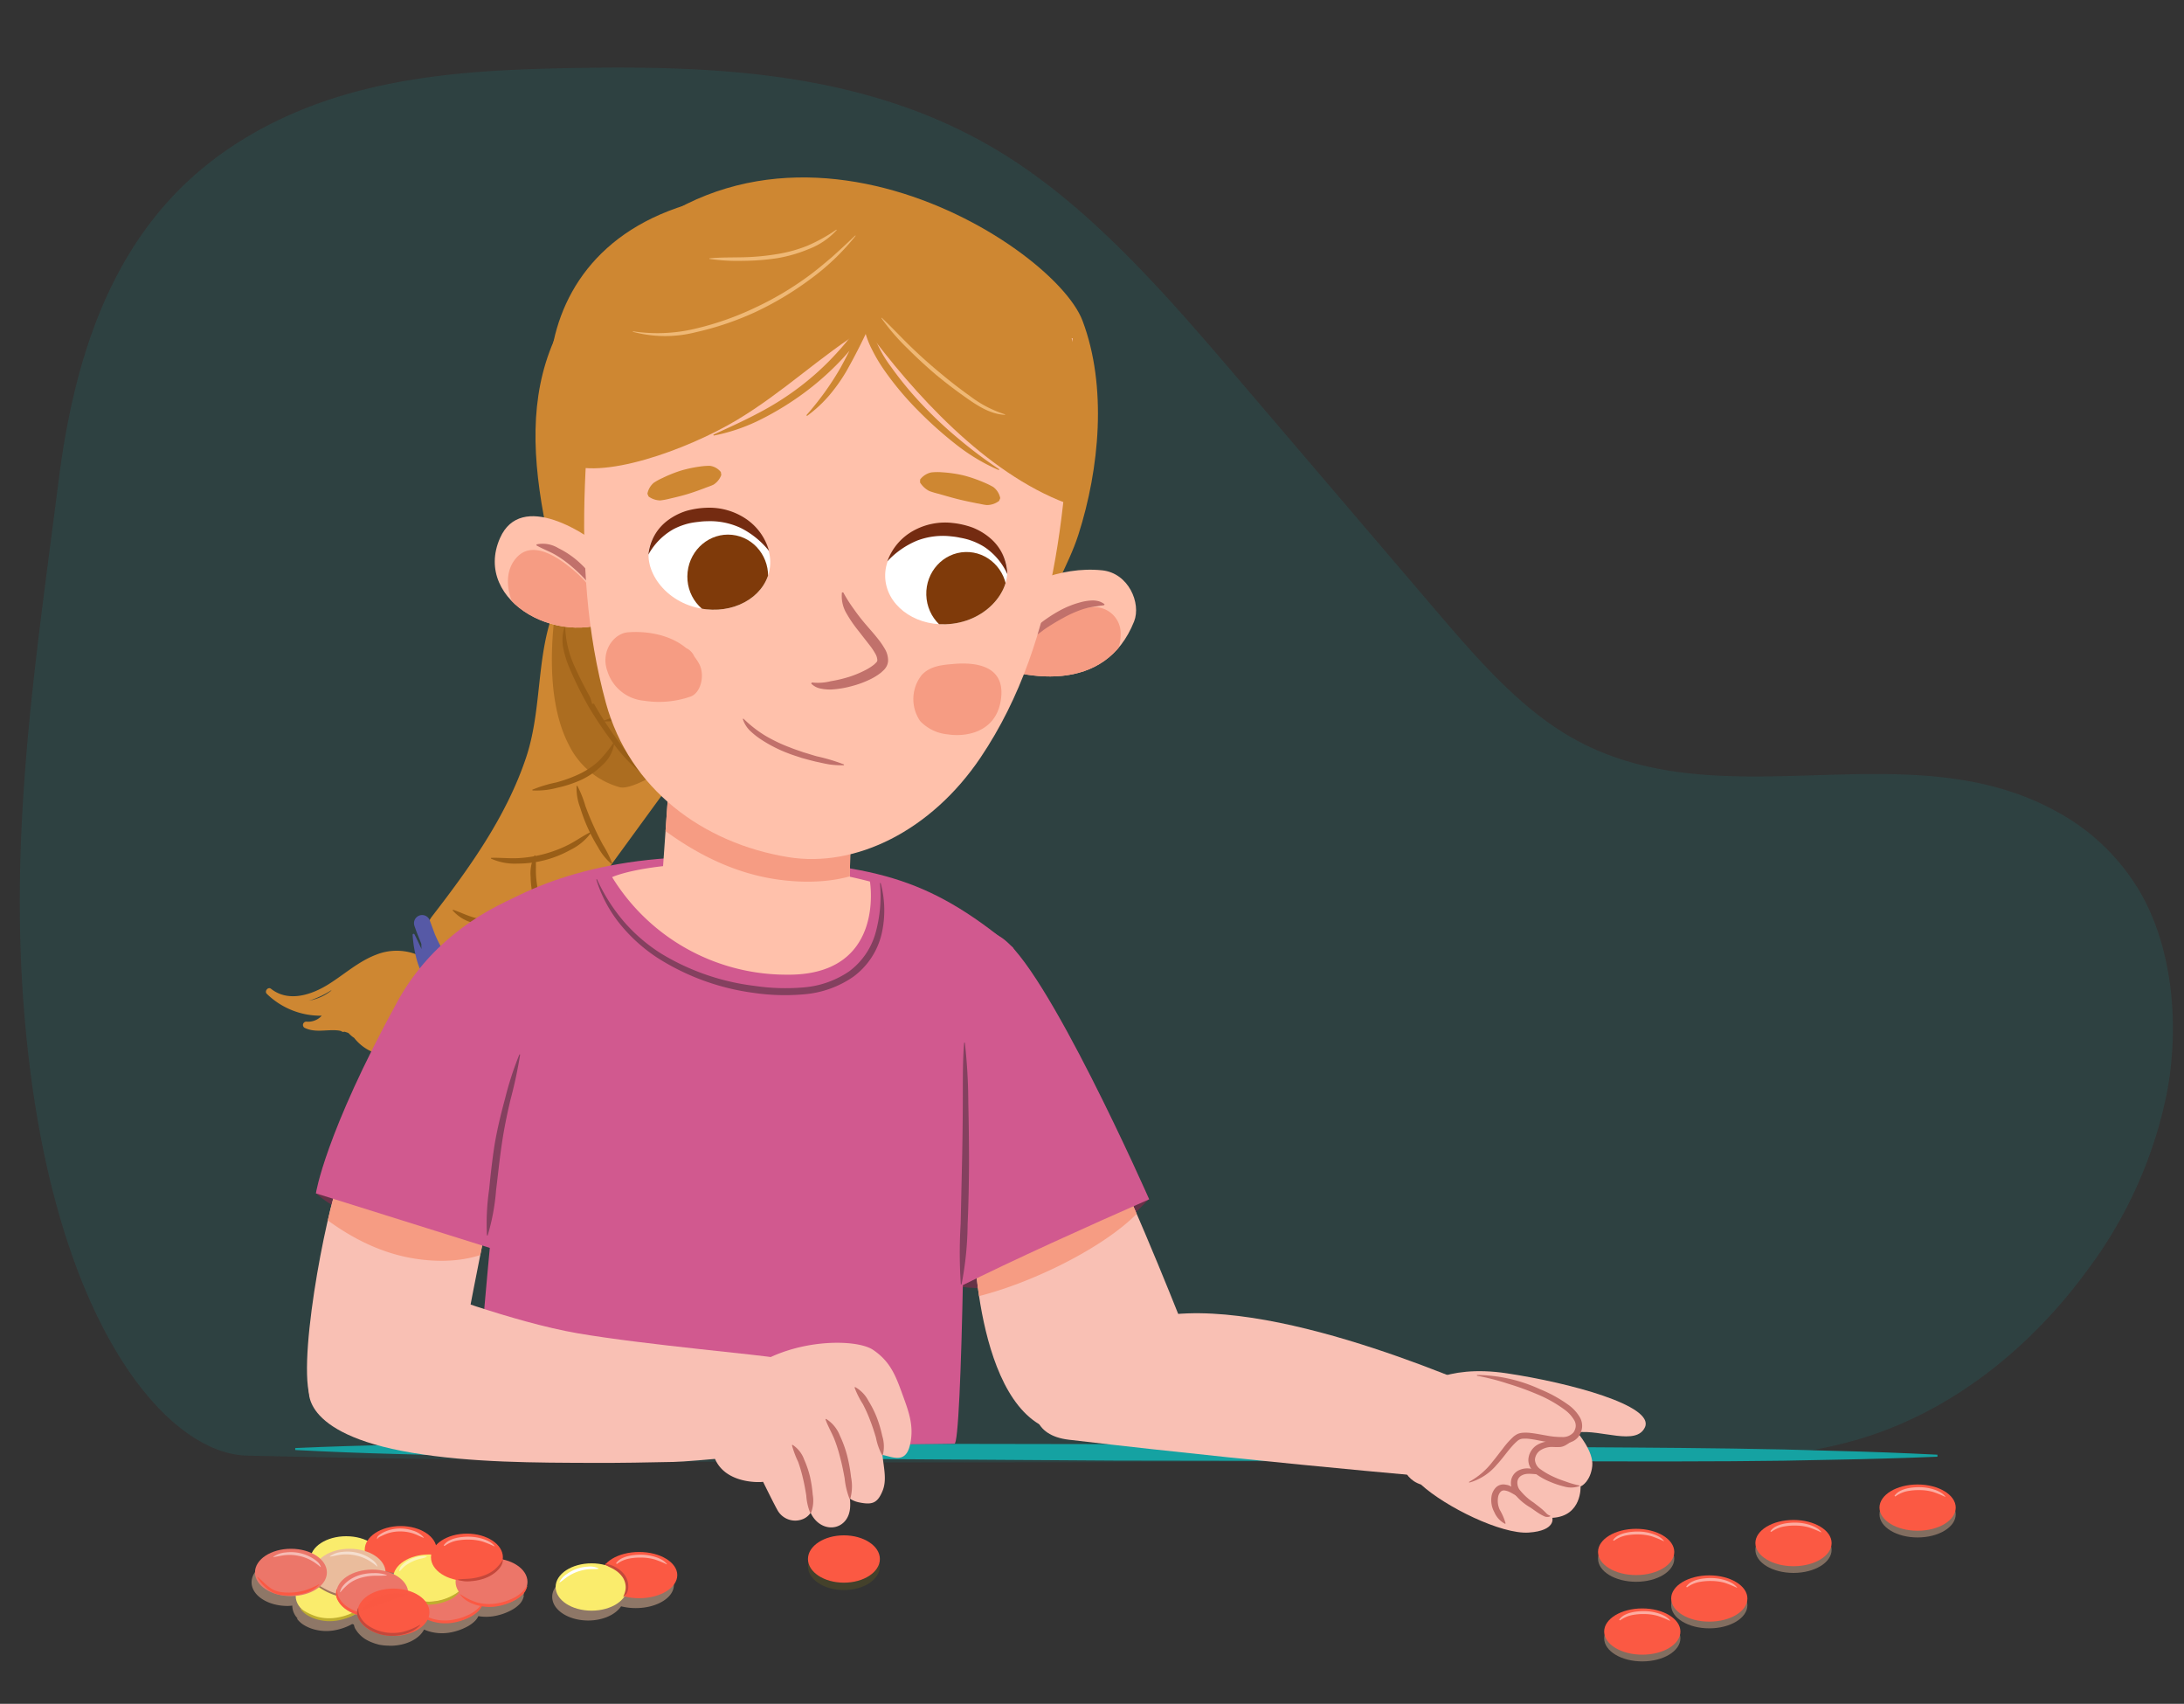 <svg id="a6388161-5627-456b-b0f6-b0234b3cc4b7" data-name="Artwork" xmlns="http://www.w3.org/2000/svg" xmlns:xlink="http://www.w3.org/1999/xlink" viewBox="0 0 380 296.367"><rect x="0" y="0" width="380" height="296.367" fill="#333333" stroke="none"/><defs><clipPath id="ad36de0f-8e6d-49a1-813f-769ebb07d155"><path d="M58.562,206.552C55.991,214.264,50.71,243,55.091,244.6c0,0,24.349-2.313,24.807-6.426s4.628-24.679,4.628-24.679Z" fill="#f9c0b4"/></clipPath><clipPath id="e4fec951-2eb7-44f3-b7fb-779fd891712f"><path d="M187.1,249.226c21.885-1.327,18.252-19.795,18.252-19.795s-11.825-29.82-13.625-30.077l-22.246,16.809S170.13,250.254,187.1,249.226Z" fill="#f9c0b4"/></clipPath><clipPath id="b5ffbece-91bc-4592-8198-98121db36b9d"><path d="M117.251,123.852l-2.532,36.067c13.307,7.817,24.268,10.559,32.971.53l.77-36.6Z" fill="#ffc1ab"/></clipPath><clipPath id="ad8cc287-d21e-49dd-86c8-ebdae4cc0b43"><path d="M106.5,96.649c-4.57-4.206-15.868-11.283-19.5-3.06-4.931,11.171,11.216,19.8,21.385,13.392" fill="#ffc1ab"/></clipPath><clipPath id="e6220937-2171-4a1e-a584-c45a0426c0f2"><path d="M171.874,105.456c5.268-3.5,12.458-7.03,19.891-6.252,4.61.483,6.814,5.74,5.561,8.89-4.975,12.5-18.821,10.725-28.911,6.079" fill="#ffc1ab"/></clipPath><clipPath id="fd20a06a-6833-478e-a1cb-b1532627d503"><path d="M124.524,89.317c-6.743-.026-10.616,2.153-11.522,5.869-1.041,4.275,3.036,10.057,9.87,10.8,5.634.611,10.6-2.678,11.105-7.432S130.191,89.339,124.524,89.317Z" fill="#fff"/></clipPath><clipPath id="ed7fe74f-5e5b-4acc-b41d-276e2e694c4c"><path d="M164.142,91.844c6.725.486,10.421,2.952,11.042,6.726.714,4.342-3.79,9.8-10.661,10.017-5.665.181-10.368-3.476-10.509-8.254S158.489,91.435,164.142,91.844Z" fill="#fff"/></clipPath></defs><path d="M5.064,184.6c5.615,47.014,24.385,68.279,37.885,68.592,81.418,1.886,169.785,1.048,246.407.645,11.931-.063,23.069-.129,34.692-3.689,14.853-4.55,28.649-14.855,39.169-29.257a76.442,76.442,0,0,0,13.835-30.943c2.169-11.727.945-24.81-4.533-34.5A37.322,37.322,0,0,0,358,141.257c-26.545-14.788-59.08,2.237-85.327-13.417-8.8-5.25-16.139-13.8-23.33-22.224L216.413,67.048c-12.862-15.067-25.955-30.338-41.564-40.091C151.666,12.47,124.978,11.365,99.222,11.844c-19.169.356-38.911,1.612-56.35,12.047C22.779,35.914,13.683,56.283,10.235,83.344,5.807,118.1.815,149.024,5.064,184.6Z" fill="#15a2a2" opacity="0.13"/><path d="M51.364,251.879q8.931-.4,17.861-.556,8.931-.215,17.86-.252c11.906-.068,23.811.012,35.717.011l71.435.116,71.432.471c11.906.089,23.812.124,35.717.295l8.928.161,8.929.244q8.928.216,17.856.666l0,.35q-8.931.363-17.861.522l-8.93.172-8.929.089c-11.906.074-23.812.013-35.718,0l-71.434-.107-71.433-.463c-11.9-.1-23.811-.114-35.716-.278q-8.929-.121-17.857-.4-8.929-.231-17.856-.7Z" fill="#15a2a2"/><ellipse cx="146.836" cy="272.465" rx="6.256" ry="4.116" fill="#87780e" opacity="0.2"/><g opacity="0.43"><path d="M312.056,265.553c-3.664,0-6.633,1.8-6.633,4.023s2.969,4.023,6.633,4.023,6.633-1.8,6.633-4.023S315.719,265.553,312.056,265.553Z" fill="#eabc9c"/><ellipse cx="297.403" cy="279.217" rx="6.633" ry="4.023" fill="#eabc9c"/><path d="M291.311,271.119c0-2.222-2.97-4.023-6.633-4.023s-6.633,1.8-6.633,4.023,2.969,4.023,6.633,4.023S291.311,273.341,291.311,271.119Z" fill="#eabc9c"/><ellipse cx="333.65" cy="263.407" rx="6.633" ry="4.023" fill="#eabc9c"/><path d="M285.746,280.944c-3.664,0-6.633,1.8-6.633,4.023s2.969,4.023,6.633,4.023,6.633-1.8,6.633-4.023S289.409,280.944,285.746,280.944Z" fill="#eabc9c"/></g><path d="M110.615,271.67a8.131,8.131,0,0,0-5.7,1.975v-.008l-.06-.016a2.259,2.259,0,0,0-.118.2l-.022.043c-.023.027-.043.054-.065.081a9.12,9.12,0,0,0-2.313-.3c-3.455,0-6.256,1.843-6.256,4.116s2.8,4.115,6.256,4.115c2.564,0,4.763-1.017,5.728-2.47a10.428,10.428,0,0,0,2.552.31c3.663,0,6.633-1.8,6.633-4.024S114.278,271.67,110.615,271.67Z" fill="#eabc9c" opacity="0.5"/><path d="M86.845,272.977a2.747,2.747,0,0,0,.059-.383c0-2.273-2.8-4.115-6.256-4.115a7.261,7.261,0,0,0-5.383,2.051c-.535-1.915-3.075-3.368-6.141-3.368-2.625,0-4.865,1.066-5.793,2.574a8.523,8.523,0,0,0-3.686-.805c-2.843,0-5.215,1.255-5.976,2.963a8.548,8.548,0,0,0-3.641-.781c-3.455,0-6.256,1.842-6.256,4.115s2.8,4.116,6.256,4.116c.287,0,.561-.031.838-.056,0,.022-.009.042-.009.063a3.209,3.209,0,0,0,1.048,2.277c-.067-.043-.133-.082-.2-.126l-.043.045a4.262,4.262,0,0,0,1.259,1.143,6.952,6.952,0,0,0,1.571.686,8.033,8.033,0,0,0,3.4.252,9.821,9.821,0,0,0,3.234-1.057c.051-.028.1-.063.149-.091.1.037.2.073.3.107a2.475,2.475,0,0,0,.176.6,3.384,3.384,0,0,0,.321.512c.021.035.042.069.065.1a4.2,4.2,0,0,0,.295.357,5.135,5.135,0,0,0,1.5,1.171l.042.023a6.913,6.913,0,0,0,.8.358c.181.071.363.137.548.2.083.024.167.046.252.069.145.04.288.089.436.118.172.033.347.052.52.077.044.006.088.014.132.019a7.2,7.2,0,0,0,.83.055c.127,0,.248.025.377.025,2.765,0,5.084-1.188,5.91-2.824a8.552,8.552,0,0,0,.844.313,8.033,8.033,0,0,0,3.4.252,9.826,9.826,0,0,0,3.235-1.057,5.78,5.78,0,0,0,1.395-1.008,3.2,3.2,0,0,0,.581-.83,8.376,8.376,0,0,0,2.474.037,9.828,9.828,0,0,0,3.234-1.057,5.753,5.753,0,0,0,1.395-1.008,2.886,2.886,0,0,0,.808-1.507l-.059-.02-.01.015a2.752,2.752,0,0,0,.107-.7C91.184,275.045,89.356,273.512,86.845,272.977Zm-20.386,2.048c0-.013-.005-.026-.006-.04a8.423,8.423,0,0,0,1.514.331c-.027.08-.039.162-.059.244A7.574,7.574,0,0,0,66.459,275.025Z" fill="#eabc9c" opacity="0.5"/><ellipse cx="60.238" cy="271.333" rx="6.256" ry="4.116" fill="#faec6c"/><ellipse cx="57.706" cy="277.638" rx="6.256" ry="4.116" fill="#faec6c"/><path d="M52.3,279.789a10.333,10.333,0,0,0,2.914,1.43,7.979,7.979,0,0,0,3.2.186,10,10,0,0,0,3.092-.953,6.261,6.261,0,0,0,1.334-.888,4.587,4.587,0,0,0,1.021-1.243l.06.021a2.9,2.9,0,0,1-.809,1.507,5.734,5.734,0,0,1-1.4,1.008,9.828,9.828,0,0,1-3.234,1.057,8.037,8.037,0,0,1-3.4-.252,6.9,6.9,0,0,1-1.57-.686,4.276,4.276,0,0,1-1.26-1.142Z" fill="#bfae2e"/><ellipse cx="77.838" cy="278.019" rx="6.256" ry="4.116" fill="#ec7669"/><path d="M72.43,280.17a10.333,10.333,0,0,0,2.914,1.43,7.981,7.981,0,0,0,3.205.186,10,10,0,0,0,3.092-.953,6.268,6.268,0,0,0,1.335-.888A4.625,4.625,0,0,0,84,278.7l.059.021a2.886,2.886,0,0,1-.808,1.507,5.739,5.739,0,0,1-1.4,1.008,9.821,9.821,0,0,1-3.234,1.057,8.033,8.033,0,0,1-3.4-.252,6.908,6.908,0,0,1-1.571-.686,4.272,4.272,0,0,1-1.259-1.142Z" fill="#fb5943"/><ellipse cx="69.718" cy="269.564" rx="6.256" ry="4.116" fill="#fb5943"/><ellipse cx="111.208" cy="273.98" rx="6.633" ry="4.023" fill="#fb5943"/><ellipse cx="74.657" cy="274.502" rx="6.256" ry="4.116" fill="#faec6c"/><ellipse cx="102.929" cy="276.048" rx="6.256" ry="4.116" fill="#faec6c"/><ellipse cx="60.828" cy="273.515" rx="6.256" ry="4.116" fill="#eabc9c"/><ellipse cx="85.522" cy="275.161" rx="6.256" ry="4.116" fill="#ec7669"/><path d="M54.64,275.366c.716.292,1.34.72,2.01,1.062a10.153,10.153,0,0,0,2.078.824,8.958,8.958,0,0,0,2.209.326c.749.019,1.486-.077,2.251-.126l.01.042a5.606,5.606,0,0,1-2.265.387,9.224,9.224,0,0,1-2.3-.294,10.91,10.91,0,0,1-4.021-2.185Z" fill="#9e765a"/><path d="M70.738,277.776a14,14,0,0,0,2.319.688,11.187,11.187,0,0,0,1.2.134,7.309,7.309,0,0,0,1.191-.043,9.317,9.317,0,0,0,2.33-.58,8.417,8.417,0,0,0,1.083-.52c.351-.194.693-.4,1.046-.628l.045.044a4.215,4.215,0,0,1-2,1.524,8.687,8.687,0,0,1-2.446.668,7.02,7.02,0,0,1-1.281.033,8.876,8.876,0,0,1-1.255-.176,6.821,6.821,0,0,1-1.22-.367,2.892,2.892,0,0,1-1.046-.726Z" fill="#bfae2e"/><ellipse cx="50.621" cy="273.515" rx="6.256" ry="4.116" fill="#ec7669"/><ellipse cx="81.242" cy="270.881" rx="6.256" ry="4.116" fill="#fb5943"/><path d="M80.114,277.312a10.336,10.336,0,0,0,2.914,1.431,8,8,0,0,0,3.2.185,10.016,10.016,0,0,0,3.093-.953,6.286,6.286,0,0,0,1.334-.888,4.635,4.635,0,0,0,1.021-1.242l.059.02a2.886,2.886,0,0,1-.808,1.507,5.739,5.739,0,0,1-1.4,1.008,9.821,9.821,0,0,1-3.234,1.057,8,8,0,0,1-3.4-.252,6.883,6.883,0,0,1-1.571-.686,4.272,4.272,0,0,1-1.259-1.142Z" fill="#fb5943"/><path d="M79.695,274.751c.775-.131,1.515-.086,2.26-.178a9.829,9.829,0,0,0,2.166-.5,6.612,6.612,0,0,0,1.927-1.043,6.526,6.526,0,0,0,1.4-1.691l.059.018a2.413,2.413,0,0,1-.378,1.124,4.206,4.206,0,0,1-.791.9,6.4,6.4,0,0,1-2.048,1.177,8.753,8.753,0,0,1-2.3.472,5.3,5.3,0,0,1-2.31-.219Z" fill="#c4483b"/><path d="M44.817,274.3c.814.633,1.449,1.414,2.268,1.947a4.379,4.379,0,0,0,1.3.588,7.181,7.181,0,0,0,1.45.177,10.132,10.132,0,0,0,2.934-.3,13.773,13.773,0,0,0,2.746-1.138l.039.049a5.527,5.527,0,0,1-2.664,1.529,9.717,9.717,0,0,1-3.076.371,7.455,7.455,0,0,1-1.555-.208,4.59,4.59,0,0,1-1.436-.687,6.919,6.919,0,0,1-2.057-2.288Z" fill="#fb5943"/><path d="M105.507,271.923a2.235,2.235,0,0,1,0,.231l-.063-.113a4.442,4.442,0,0,1,1.828.663,4.528,4.528,0,0,1,1.472,1.34,3.423,3.423,0,0,1,.577,1.931,2.687,2.687,0,0,1-.188,1,1.61,1.61,0,0,1-.644.769l-.045-.042a4.305,4.305,0,0,0,.321-.854,2.96,2.96,0,0,0,.1-.869,3.182,3.182,0,0,0-.546-1.649,4.541,4.541,0,0,0-1.3-1.229c-.508-.344-1.088-.548-1.638-.882l-.092-.056.03-.058c.035-.067.074-.133.117-.2Z" fill="#c4483b"/><path d="M104.14,272.878c-.648.084-1.242.022-1.852.092a7.975,7.975,0,0,0-3.407,1.2c-.516.332-.952.74-1.5,1.093l-.048-.04a3.531,3.531,0,0,1,1.29-1.43,6.819,6.819,0,0,1,3.627-1.282,3.444,3.444,0,0,1,1.9.307Z" fill="#fff"/><g opacity="0.5"><path d="M116.014,272.109a17.861,17.861,0,0,0-2.129-.86,8.8,8.8,0,0,0-2.251-.314,10.085,10.085,0,0,0-2.271.193,5.392,5.392,0,0,0-2.034.915l-.144-.115c.067-.071.138-.139.212-.2l.051.034c-.033.094-.069.185-.11.274l-.143-.116a2.559,2.559,0,0,1,.918-.807,5.022,5.022,0,0,1,1.143-.432,7.561,7.561,0,0,1,1.189-.2,9.806,9.806,0,0,1,1.2-.05,8.3,8.3,0,0,1,2.373.389,6.087,6.087,0,0,1,1.113.472,3.217,3.217,0,0,1,.922.777Z" fill="#fff"/></g><g opacity="0.5"><path d="M86.031,268.981a18.345,18.345,0,0,0-2.129-.86,8.855,8.855,0,0,0-2.252-.314,10.207,10.207,0,0,0-2.271.193,5.408,5.408,0,0,0-2.034.915L77.2,268.8c.067-.071.138-.139.212-.2l.052.035c-.034.093-.07.184-.11.273l-.144-.115a2.58,2.58,0,0,1,.918-.808,5.087,5.087,0,0,1,1.143-.432,7.6,7.6,0,0,1,1.189-.2,9.806,9.806,0,0,1,1.2-.051,8.312,8.312,0,0,1,2.374.389,6.148,6.148,0,0,1,1.112.472,3.206,3.206,0,0,1,.922.777Z" fill="#fff"/></g><g opacity="0.5"><path d="M73.711,267.5c-.706-.276-1.318-.621-2.012-.821a7.273,7.273,0,0,0-2.113-.294,6.824,6.824,0,0,0-2.107.327,7.611,7.611,0,0,0-.99.409c-.321.167-.682.253-.823.578l-.062,0a.682.682,0,0,1,.231-.564,2.73,2.73,0,0,1,.463-.355,5.577,5.577,0,0,1,1.033-.5,6.6,6.6,0,0,1,2.251-.408,6.893,6.893,0,0,1,2.257.368,3.9,3.9,0,0,1,1.911,1.21Z" fill="#fff"/></g><g opacity="0.5"><path d="M69.493,273.3a1.184,1.184,0,0,1,.2-.73,2.924,2.924,0,0,1,.5-.558,5.6,5.6,0,0,1,1.228-.8,6.178,6.178,0,0,1,1.384-.465,5.041,5.041,0,0,1,.722-.1,1.91,1.91,0,0,1,.728.111v.063a8.631,8.631,0,0,1-1.344.372,7.551,7.551,0,0,0-1.268.484,6.706,6.706,0,0,0-1.156.7,3.79,3.79,0,0,0-.48.449l-.464.5Z" fill="#fff"/></g><g opacity="0.5"><path d="M65.616,272.492a8.024,8.024,0,0,0-.863-.679,8.574,8.574,0,0,0-.929-.572,7.559,7.559,0,0,0-2.054-.71A7.754,7.754,0,0,0,59.6,270.4c-.732.059-1.425.247-2.185.363l-.025-.057a4.332,4.332,0,0,1,2.165-.76,7.329,7.329,0,0,1,2.317.085,7.172,7.172,0,0,1,2.175.808,6.6,6.6,0,0,1,.958.66,2.116,2.116,0,0,1,.666.963Z" fill="#fff"/></g><g opacity="0.5"><path d="M55.774,272.585a8.142,8.142,0,0,0-.862-.679,8.764,8.764,0,0,0-.929-.571,7.571,7.571,0,0,0-2.054-.71,7.684,7.684,0,0,0-2.172-.134c-.732.059-1.426.246-2.185.363l-.026-.057a4.316,4.316,0,0,1,2.166-.76,7.292,7.292,0,0,1,2.316.085,7.152,7.152,0,0,1,2.175.808,6.545,6.545,0,0,1,.958.66,2.11,2.11,0,0,1,.667.963Z" fill="#fff"/></g><ellipse cx="64.779" cy="277.136" rx="6.256" ry="4.116" fill="#ec7669"/><path d="M58.677,276.432a2.745,2.745,0,0,0,.351,1.557,4.26,4.26,0,0,0,1.032,1.232,4.926,4.926,0,0,0,.674.462c.229.152.483.26.725.388a7.747,7.747,0,0,0,1.566.5,7.523,7.523,0,0,0,1.64.169c.276.01.55-.025.826-.037.272-.043.549-.062.817-.131a11.065,11.065,0,0,0,3.083-1.253l.04.049a5.02,5.02,0,0,1-1.379,1.055,7.11,7.11,0,0,1-1.645.594c-.282.08-.574.109-.862.162a8.291,8.291,0,0,1-.876.056,7.735,7.735,0,0,1-3.419-.714,7.061,7.061,0,0,1-.77-.429,5.318,5.318,0,0,1-.718-.522,4.308,4.308,0,0,1-1.095-1.405,2.087,2.087,0,0,1-.051-1.752Z" fill="#fb5943"/><g opacity="0.5"><path d="M59.16,276.942a2.6,2.6,0,0,1,.511-1.075,4.98,4.98,0,0,1,.856-.836,6.375,6.375,0,0,1,2.122-1.077,8.657,8.657,0,0,1,2.339-.315,6.2,6.2,0,0,1,2.308.328l-.008.062c-.783.1-1.534.029-2.288.066a9.388,9.388,0,0,0-2.208.352,6.537,6.537,0,0,0-1.988.952,9.976,9.976,0,0,0-1.588,1.57Z" fill="#fff"/></g><ellipse cx="68.462" cy="280.439" rx="6.256" ry="4.116" fill="#fb5943"/><path d="M62.36,279.734a2.743,2.743,0,0,0,.352,1.558,4.253,4.253,0,0,0,1.032,1.231,4.855,4.855,0,0,0,.673.462c.229.152.483.26.725.388a7.759,7.759,0,0,0,1.567.5,7.575,7.575,0,0,0,1.639.168c.276.01.55-.025.826-.037.272-.043.549-.062.817-.131a11.083,11.083,0,0,0,3.084-1.253l.039.049a5,5,0,0,1-1.378,1.056,7.17,7.17,0,0,1-1.645.593c-.283.08-.575.11-.863.162a8.274,8.274,0,0,1-.876.056,7.727,7.727,0,0,1-3.418-.714,7.239,7.239,0,0,1-.771-.428,5.421,5.421,0,0,1-.717-.522,4.332,4.332,0,0,1-1.1-1.4,2.085,2.085,0,0,1-.05-1.753Z" fill="#c4483b"/><path d="M62.871,280.258A5.634,5.634,0,0,1,66.4,277.5a11.354,11.354,0,0,1,4.573-.2" fill="#fb5943" opacity="0.5"/><ellipse cx="312.056" cy="268.409" rx="6.633" ry="4.023" fill="#fb5943"/><g opacity="0.5"><path d="M316.862,266.538a18,18,0,0,0-2.129-.86,8.855,8.855,0,0,0-2.252-.314,10.193,10.193,0,0,0-2.27.193,5.4,5.4,0,0,0-2.035.915l-.144-.115c.067-.071.138-.139.212-.205l.052.035c-.034.093-.07.184-.11.273l-.144-.115a2.57,2.57,0,0,1,.918-.808,5.087,5.087,0,0,1,1.143-.432,7.6,7.6,0,0,1,1.189-.2,9.806,9.806,0,0,1,1.2-.051,8.307,8.307,0,0,1,2.374.389,6.078,6.078,0,0,1,1.112.472,3.206,3.206,0,0,1,.922.777Z" fill="#fff"/></g><ellipse cx="297.403" cy="278.049" rx="6.633" ry="4.023" fill="#fb5943"/><g opacity="0.5"><path d="M302.209,276.178a18.345,18.345,0,0,0-2.129-.86,8.855,8.855,0,0,0-2.252-.314,10.193,10.193,0,0,0-2.27.193,5.4,5.4,0,0,0-2.035.915l-.144-.115c.067-.071.138-.139.212-.205l.052.035c-.034.093-.07.184-.11.273l-.144-.115a2.58,2.58,0,0,1,.918-.808,5.087,5.087,0,0,1,1.143-.432,7.6,7.6,0,0,1,1.189-.2,9.806,9.806,0,0,1,1.2-.051,8.312,8.312,0,0,1,2.374.389,6.148,6.148,0,0,1,1.112.472,3.206,3.206,0,0,1,.922.777Z" fill="#fff"/></g><ellipse cx="284.678" cy="269.951" rx="6.633" ry="4.023" fill="#fb5943"/><ellipse cx="146.836" cy="271.179" rx="6.256" ry="4.116" fill="#fb5943"/><g opacity="0.5"><path d="M289.483,268.081a17.916,17.916,0,0,0-2.128-.86,8.856,8.856,0,0,0-2.252-.315,10.207,10.207,0,0,0-2.271.193,5.394,5.394,0,0,0-2.034.916l-.144-.116c.067-.07.138-.138.212-.2l.052.035c-.034.093-.07.185-.11.274l-.144-.116a2.58,2.58,0,0,1,.918-.808,5.084,5.084,0,0,1,1.143-.431,7.486,7.486,0,0,1,1.189-.2,9.806,9.806,0,0,1,1.2-.05,8.277,8.277,0,0,1,2.374.388,6.148,6.148,0,0,1,1.112.472,3.206,3.206,0,0,1,.922.777Z" fill="#fff"/></g><ellipse cx="333.65" cy="262.239" rx="6.633" ry="4.023" fill="#fb5943"/><g opacity="0.5"><path d="M338.456,260.368a18.161,18.161,0,0,0-2.129-.859,8.856,8.856,0,0,0-2.252-.315,10.193,10.193,0,0,0-2.27.193,5.391,5.391,0,0,0-2.035.916l-.144-.116c.067-.071.138-.139.212-.2l.052.035c-.034.093-.07.185-.11.273l-.144-.115a2.58,2.58,0,0,1,.918-.808,5.087,5.087,0,0,1,1.143-.432,7.6,7.6,0,0,1,1.189-.2,9.61,9.61,0,0,1,1.2-.05,8.277,8.277,0,0,1,2.374.388,6.148,6.148,0,0,1,1.112.472,3.206,3.206,0,0,1,.922.777Z" fill="#fff"/></g><ellipse cx="285.746" cy="283.799" rx="6.633" ry="4.023" fill="#fb5943"/><g opacity="0.5"><path d="M290.552,281.929a18,18,0,0,0-2.129-.86,8.856,8.856,0,0,0-2.252-.315,10.149,10.149,0,0,0-2.271.194,5.377,5.377,0,0,0-2.034.915l-.144-.116c.067-.07.138-.138.212-.205l.052.035c-.034.093-.07.185-.11.274l-.144-.116a2.567,2.567,0,0,1,.918-.807,5.04,5.04,0,0,1,1.143-.432,7.486,7.486,0,0,1,1.189-.2,9.806,9.806,0,0,1,1.2-.05,8.311,8.311,0,0,1,2.374.388,6.152,6.152,0,0,1,1.112.473,3.187,3.187,0,0,1,.922.776Z" fill="#fff"/></g><path d="M54.963,207.58s2.892,2.507,4.241,2.507.771-2.218.771-2.218Z" fill="#663247"/><path d="M58.562,206.552C55.991,214.264,50.71,243,55.091,244.6c0,0,24.349-2.313,24.807-6.426s4.628-24.679,4.628-24.679Z" fill="#f9c0b4"/><g clip-path="url(#ad36de0f-8e6d-49a1-813f-769ebb07d155)"><path d="M55.826,201.056a39.94,39.94,0,0,0,15.421,5.619,39.485,39.485,0,0,0,7.739.265c2.933-.178,5.82-1.173,8.743-.928,2.9.242,4.325,2.743,3.443,4.837a1.528,1.528,0,0,1,.017,1.6c-3.919,6.526-12.269,7.7-19.661,6.373-8.13-1.458-15.017-6.332-20.663-11.761C47.716,204.034,51.825,198.611,55.826,201.056Z" fill="#f69c83"/></g><path d="M108.076,97.508a8.492,8.492,0,0,0-5.765,1.559,6.864,6.864,0,0,0-4,3.191c-5.511,9.016-3.518,19.8-6.788,29.549-3.418,10.2-9.784,19.093-16.3,27.524-2.932,3.793-.381,9.911,3.962,11.193,12.6,3.721,19.643-9.8,25.842-18.294l11.9-16.316c3.394-4.652,7.445-9.345,8.026-15.322C125.822,111.672,117.781,98.346,108.076,97.508Z" fill="#ce8732"/><path d="M98.345,109.1a17.727,17.727,0,0,0,1.666,6.9,65.064,65.064,0,0,0,3.344,6.428,64.943,64.943,0,0,0,3.934,6.093c1.429,1.957,2.975,3.806,4.343,5.852l-.094.088a28.144,28.144,0,0,1-4.993-5.389,65.975,65.975,0,0,1-4.105-6.111,64.061,64.061,0,0,1-3.285-6.594,18.027,18.027,0,0,1-1.138-3.556,7.389,7.389,0,0,1,.2-3.73Z" fill="#995e17"/><path d="M106.885,129.2a6.253,6.253,0,0,1-2.084,3.886,12.971,12.971,0,0,1-3.651,2.555,20.353,20.353,0,0,1-4.181,1.382,13.747,13.747,0,0,1-4.326.468l-.023-.127a22.954,22.954,0,0,1,4.121-1.255,23.754,23.754,0,0,0,3.956-1.426,13.629,13.629,0,0,0,3.442-2.28,21.7,21.7,0,0,0,2.624-3.246Z" fill="#995e17"/><path d="M100.444,136.676a18.206,18.206,0,0,1,1.394,3.475c.428,1.158.882,2.3,1.4,3.425.5,1.129,1.05,2.232,1.634,3.32a19.9,19.9,0,0,1,1.68,3.346l-.105.076a9.817,9.817,0,0,1-2.392-2.951,29.1,29.1,0,0,1-3.116-6.915,9.412,9.412,0,0,1-.618-3.748Z" fill="#995e17"/><path d="M102.857,144.824a9.765,9.765,0,0,1-3.64,3.024,18.754,18.754,0,0,1-9.155,2.367,10.032,10.032,0,0,1-4.65-.874l.029-.126c1.589-.05,3.078.123,4.6.057a22.032,22.032,0,0,0,8.731-2.265c1.371-.674,2.564-1.576,4-2.279Z" fill="#995e17"/><path d="M93.146,148.811c.186,1.292.036,2.472.134,3.691a18.6,18.6,0,0,0,1.922,6.95c.552,1.089,1.26,2.047,1.79,3.231l-.1.087a7.363,7.363,0,0,1-2.523-2.868,15.127,15.127,0,0,1-2.044-7.358,7.14,7.14,0,0,1,.69-3.758Z" fill="#995e17"/><path d="M93.779,158.346a6.78,6.78,0,0,1-3.453,2.156A12.808,12.808,0,0,1,82.2,160.5a6.941,6.941,0,0,1-3.453-2.154l.076-.1c1.3.439,2.412,1.009,3.655,1.357a14.4,14.4,0,0,0,7.568,0c1.248-.338,2.346-.94,3.657-1.351Z" fill="#995e17"/><path d="M86.326,160.514a2.482,2.482,0,0,0-.721.964,3.629,3.629,0,0,0-.315,1.154,11.557,11.557,0,0,0,.161,2.6,18.525,18.525,0,0,0,.569,2.6,12.613,12.613,0,0,1,.719,2.639l-.113.062a5.107,5.107,0,0,1-1.5-2.4,13.888,13.888,0,0,1-.724-2.748,9.792,9.792,0,0,1-.055-2.892,3.669,3.669,0,0,1,.544-1.447,1.443,1.443,0,0,1,1.406-.661Z" fill="#995e17"/><path d="M105.018,125.369c1.98-.771,4-1.155,5.993-1.744a60.425,60.425,0,0,0,5.861-2.038,58.99,58.99,0,0,0,5.669-2.522c1.843-.949,3.617-2,5.562-2.832l.072.107a22.335,22.335,0,0,1-5.205,3.545,60.338,60.338,0,0,1-5.708,2.687,58.979,58.979,0,0,1-6,1.95,21.3,21.3,0,0,1-6.222.974Z" fill="#995e17"/><path d="M74.19,166.893c-.027-.017-.051-.039-.078-.057a9.606,9.606,0,0,0-8.652-.777c-3.064,1.16-5.5,3.386-8.241,5.112-2.949,1.86-7,3.242-10.065.822-.515-.407-1.193.429-.729.882a13.4,13.4,0,0,0,9.553,3.8,3.182,3.182,0,0,1-2.679,1.031.581.581,0,0,0-.326,1.065c1.878.942,3.933.238,5.928.478.153.018.3.063.45.091a.531.531,0,0,0,.572.116c.23.061.456.138.682.216a8.768,8.768,0,0,0,.658.61c.11.09.234.16.348.244a8.065,8.065,0,0,0,5.714,3.076c1.132.107,8.527.066,10.673-8.329a6.173,6.173,0,0,0,.166-1.109,7.347,7.347,0,0,0-.279-2.325A8,8,0,0,0,74.19,166.893ZM57.6,172.347a8.705,8.705,0,0,1-3.9,1.721c.14-.038.283-.07.42-.114a15.853,15.853,0,0,0,3.587-1.743A.614.614,0,0,0,57.6,172.347Z" fill="#ce8732"/><path d="M73.967,162.047a10.736,10.736,0,0,0,3.3,6.675,8.483,8.483,0,0,0,6.568,2.212l-.022,2.519a10.166,10.166,0,0,1-4.41-1.577,13.169,13.169,0,0,1-3.354-3.084,28.835,28.835,0,0,1-3.916-7.688,1.415,1.415,0,1,1,2.647-1l0,.01,2.908,7.842a13.679,13.679,0,0,0,.72,1.741,2.682,2.682,0,0,0,.942,1.049,8.537,8.537,0,0,0,3.444.977l.024,0a1.258,1.258,0,0,1,.226,2.442,7.056,7.056,0,0,1-4.955-.326,9.17,9.17,0,0,1-3.7-2.928,12.646,12.646,0,0,1-1.9-4.052,21.759,21.759,0,0,1-.695-4.235.175.175,0,0,1,.331-.092c.647,1.271,1.192,2.56,1.822,3.76a15.2,15.2,0,0,0,2.147,3.254A7.727,7.727,0,0,0,79,171.626a4.6,4.6,0,0,0,3.237.152l.25,2.444a10.807,10.807,0,0,1-4.549-1.24,5.4,5.4,0,0,1-1.892-1.961,15.278,15.278,0,0,1-.917-2.1l-3-7.807,2.652-.993a26.354,26.354,0,0,0,3.432,7,9.293,9.293,0,0,0,5.878,3.815l.041,0a1.263,1.263,0,0,1-.064,2.513,10.435,10.435,0,0,1-8.373-3.169,8.7,8.7,0,0,1-2.073-8.272.176.176,0,0,1,.22-.116A.179.179,0,0,1,73.967,162.047Z" fill="#5659a6"/><path d="M166.949,223.808s10.187,1.414,16.581-1.735,16.388-13.5,16.388-13.5-13.689,2.378-19.344,5.977S166.949,223.808,166.949,223.808Z" fill="#663247"/><path d="M187.1,249.226c21.885-1.327,18.252-19.795,18.252-19.795s-11.825-29.82-13.625-30.077l-22.246,16.809S170.13,250.254,187.1,249.226Z" fill="#f9c0b4"/><g clip-path="url(#e4fec951-2eb7-44f3-b7fb-779fd891712f)"><path d="M162.2,218.038a48.282,48.282,0,0,0,17.366-5.363,49.469,49.469,0,0,0,7.243-4.78c2.585-2.039,4.658-4.716,7.477-6.4,2.792-1.672,5.543-.55,5.941,1.731a1.458,1.458,0,0,1,.938,1.3c.865,9.6-31.05,24.169-40.051,21.63C156.643,224.888,157.13,218.623,162.2,218.038Z" fill="#f69c83"/></g><path d="M82.212,252.241l83.848-1.119c1.3.506,2.182-51.841,1.65-83.9l-75.471-6.41C87.672,180.644,82.212,252.241,82.212,252.241Z" fill="#d1598f"/><path d="M156.249,157.194c8.741-.125,14.415,3.793,17.773,5.748,7.789,4.533,25.929,45.666,25.929,45.666-10.54,4.628-23.651,10.54-32.9,15.168,0,0-6.5-25.764-10.283-32.9S151.082,157.268,156.249,157.194Z" fill="#d1598f"/><path d="M128.485,149.225c23.136,1.285,32.579,2.98,47.746,15.576,8.483,15.168-25.908,14.455-45.175,14.5s-42.724-12.11-47.227-19.753C90.894,154.465,105.348,147.94,128.485,149.225Z" fill="#d1598f"/><path d="M112.032,152.053s-13.977,12.8-13.5,25.14-9.122,41.184-9.122,41.184l-34.447-10.8s1.542-10.283,14.162-33.328C79.658,155.018,102.9,150.792,112.032,152.053Z" fill="#d1598f"/><path d="M90.5,183.432a77.619,77.619,0,0,1-1.677,7.841c-.613,2.594-1.147,5.194-1.522,7.815-.393,2.619-.653,5.273-.986,7.925a37.135,37.135,0,0,1-1.469,7.9l-.124-.015a41.386,41.386,0,0,1,.387-8.02c.263-2.657.557-5.32.98-7.982.463-2.658,1.1-5.275,1.805-7.859a55.05,55.05,0,0,1,2.485-7.639Z" fill="#84405f"/><path d="M167.879,181.357a97.9,97.9,0,0,1,.6,10.516c.076,3.509.126,7.02.128,10.531-.027,3.511-.088,7.023-.247,10.532a56.951,56.951,0,0,1-1.059,10.49l-.125-.008a81.6,81.6,0,0,1-.028-10.524l.232-10.5q.119-5.253.14-10.509c.023-3.5-.055-7.007.234-10.521Z" fill="#84405f"/><path d="M103.865,152.93a31.384,31.384,0,0,0,4.638,7.317,29.193,29.193,0,0,0,6.521,5.614,40.68,40.68,0,0,0,16.231,5.622,36.492,36.492,0,0,0,8.6.266,16.364,16.364,0,0,0,7.89-2.787,12.545,12.545,0,0,0,4.626-6.8,24,24,0,0,0,.734-8.551l.123-.021a18.3,18.3,0,0,1,.17,8.852,12.935,12.935,0,0,1-4.957,7.478,17.54,17.54,0,0,1-8.453,3.027,37.585,37.585,0,0,1-8.9-.249,41.121,41.121,0,0,1-16.587-6.02,28.323,28.323,0,0,1-6.605-5.921,23.2,23.2,0,0,1-4.148-7.777Z" fill="#84405f"/><path d="M135.369,252.746s-14.7,1.471-18.157,1.545c-4.566.1-9.133.184-13.706.17-10.3-.031-21.5-.027-31.834-1.765-20-3.366-17.866-11.311-17.866-11.311s11.94-25.361,19.917-17.335c0,0,15.482,5.925,26.812,7.872,11.727,2.014,32.645,3.805,34.513,4.289" fill="#f9c0b4"/><path d="M259.763,257.807s-34.591-2.773-73.81-7.379c-12.3-1.445-4.286-18.458,16.582-21.606s56.8,13.589,58.487,14.181" fill="#f9c0b4"/><path d="M246.671,241.61s4.494-4.384,15.5-2.731,25.721,5.629,24.044,9.369c-1.485,3.313-7.663.362-11.774.909,0,0,2.885,3.308,2.6,5.859s-1.768,3.483-2.032,3.523c0,0,.283,5.194-4.911,5.478,0,0,.665,2.234-4.1,2.564s-14.482-4.452-18.755-8.351C239.7,255.737,246.671,241.61,246.671,241.61Z" fill="#f9c0b4"/><path d="M257.039,239.171a26.765,26.765,0,0,1,10.889,2.464,23.388,23.388,0,0,1,4.972,2.738,7.081,7.081,0,0,1,2.015,2.215,3.032,3.032,0,0,1,.361,1.634,3.35,3.35,0,0,1-.556,1.575,2.8,2.8,0,0,1-1.357,1.032,4.836,4.836,0,0,1-1.548.263,14.7,14.7,0,0,1-2.872-.307c-.92-.168-1.824-.368-2.706-.482a5.981,5.981,0,0,0-1.269-.051,1.588,1.588,0,0,0-.985.423c-1.288,1.114-2.3,2.762-3.579,4.131a9.622,9.622,0,0,1-4.713,3.069.07.07,0,0,1-.046-.132,12.981,12.981,0,0,0,4.081-3.527c.578-.7,1.127-1.435,1.7-2.17a14.6,14.6,0,0,1,1.917-2.154,3.86,3.86,0,0,1,.692-.456,2.749,2.749,0,0,1,.824-.21,6.924,6.924,0,0,1,1.5.033c.958.111,1.868.3,2.772.452a13.7,13.7,0,0,0,2.648.252,2.462,2.462,0,0,0,2.009-.818,2.276,2.276,0,0,0,.374-1.014,1.933,1.933,0,0,0-.229-1.045,6.076,6.076,0,0,0-1.688-1.87,22.4,22.4,0,0,0-4.713-2.663,49.194,49.194,0,0,0-5.163-1.872,41.512,41.512,0,0,0-5.337-1.37.07.07,0,0,1-.063-.077A.075.075,0,0,1,257.039,239.171Z" fill="#c1716b"/><path d="M274.78,258.51a4.3,4.3,0,0,1-2.628.06,15.275,15.275,0,0,1-2.472-.829,11.222,11.222,0,0,1-2.326-1.282,4.148,4.148,0,0,1-1-1.058,2.632,2.632,0,0,1-.428-1.514,3.191,3.191,0,0,1,1.51-2.542,4.74,4.74,0,0,1,2.728-.641c.463.017.87.093,1.23.095a1.94,1.94,0,0,0,1.04-.26c.37-.175.743-.357,1.1-.561a3.808,3.808,0,0,0,.507-.33c.142-.12.314-.269.251-.386l0-.007a.071.071,0,0,1,.107-.088.35.35,0,0,1,.06.4,1.3,1.3,0,0,1-.182.306,4.274,4.274,0,0,1-.456.491,7.959,7.959,0,0,1-1.041.792,5.038,5.038,0,0,1-.6.343,2.334,2.334,0,0,1-.736.2,11.754,11.754,0,0,1-1.3-.009,3.722,3.722,0,0,0-2.111.573,2.124,2.124,0,0,0-.966,1.655,2.168,2.168,0,0,0,.982,1.661,12.7,12.7,0,0,0,2.069,1.215,18.034,18.034,0,0,0,2.284.9,15.773,15.773,0,0,0,2.362.687.072.072,0,0,1,.063.081A.079.079,0,0,1,274.78,258.51Z" fill="#c1716b"/><path d="M269.706,263.766a1.237,1.237,0,0,1-1.06-.038,7.221,7.221,0,0,1-.842-.457c-.524-.33-1.019-.7-1.53-1.046a9.692,9.692,0,0,1-2.925-2.588,3.239,3.239,0,0,1-.421-2.165,2.419,2.419,0,0,1,1.422-1.765,3.4,3.4,0,0,1,2.092-.219,4.336,4.336,0,0,1,1.751.853.074.074,0,0,1-.046.132c-1.3,0-2.443-.342-3.35.154a1.4,1.4,0,0,0-.775,1.037,2.129,2.129,0,0,0,.319,1.39,10.364,10.364,0,0,0,2.544,2.339c.484.385.984.749,1.455,1.151.233.2.464.43.661.627a1.505,1.505,0,0,0,.68.457h.006a.074.074,0,0,1,.053.091A.076.076,0,0,1,269.706,263.766Z" fill="#c1716b"/><path d="M261.839,265.04A4.071,4.071,0,0,1,260,263.03a4.392,4.392,0,0,1-.465-2.884,2.882,2.882,0,0,1,.757-1.424,1.851,1.851,0,0,1,1.67-.473,2.377,2.377,0,0,1,2.07,1.914.076.076,0,0,1-.069.085.081.081,0,0,1-.051-.013c-.4-.256-.742-.449-1.079-.623a2.925,2.925,0,0,0-1.023-.351.8.8,0,0,0-.737.251,1.787,1.787,0,0,0-.414.878,3.753,3.753,0,0,0,.278,2.206,10.268,10.268,0,0,1,1.018,2.359.08.08,0,0,1-.066.092A.077.077,0,0,1,261.839,265.04Z" fill="#c1716b"/><path d="M156.946,242.34c-1.132-3.111-2.071-5.52-5-7.517-3.071-2.1-14.624-2-21.885,3.661a16.626,16.626,0,0,0-6.262,12.171.247.247,0,0,0,.039,0,9.9,9.9,0,0,0,.061,1.141c.74,6.491,8.457,6.063,8.871,5.955.477.965,2.023,4.108,2.55,5.009a3.527,3.527,0,0,0,4.476,1.434,2.914,2.914,0,0,0,1.242-1.056c.091.171.175.343.276.508,2.031,3.316,6.45,2.431,6.607-1.574a7.633,7.633,0,0,0-.051-1.4,4.4,4.4,0,0,0,1.53.642c2.311.48,3.239.2,4.129-1.909.791-1.87.3-3.786,0-6.329,1.773.318,4.035,1.617,4.806-1.754C159.1,247.968,158.067,245.438,156.946,242.34Z" fill="#f9c0b4"/><path d="M153.456,253.078a11.009,11.009,0,0,1-1.052-3.028c-.3-1.006-.62-2-1-2.971a25.1,25.1,0,0,0-1.272-2.846,15.058,15.058,0,0,1-1.431-2.843.083.083,0,0,1,.052-.106.091.091,0,0,1,.063,0,5.767,5.767,0,0,1,2.286,2.385,17.694,17.694,0,0,1,1.477,2.952,21.468,21.468,0,0,1,.927,3.153,6.11,6.11,0,0,1,.106,3.287.083.083,0,0,1-.106.052A.093.093,0,0,1,153.456,253.078Z" fill="#c1716b"/><path d="M147.8,260.67a13.4,13.4,0,0,1-.842-3.563c-.222-1.183-.446-2.364-.762-3.516a25.3,25.3,0,0,0-1.078-3.392c-.46-1.1-1.039-2.058-1.475-3.27a.082.082,0,0,1,.044-.107.091.091,0,0,1,.069,0,5.976,5.976,0,0,1,2.385,2.918,19.318,19.318,0,0,1,1.275,3.534,26.923,26.923,0,0,1,.661,3.666,8.086,8.086,0,0,1-.124,3.723.084.084,0,0,1-.106.049A.09.09,0,0,1,147.8,260.67Z" fill="#c1716b"/><path d="M140.963,263.134a9.541,9.541,0,0,1-.678-3.018c-.164-1-.336-1.992-.575-2.967a25.8,25.8,0,0,0-.839-2.873,16.829,16.829,0,0,1-1.069-2.849.083.083,0,0,1,.06-.1.1.1,0,0,1,.061.007,5.083,5.083,0,0,1,1.982,2.512,17.834,17.834,0,0,1,1.032,3.016,22.156,22.156,0,0,1,.472,3.126,5.911,5.911,0,0,1-.293,3.151.084.084,0,0,1-.113.038A.093.093,0,0,1,140.963,263.134Z" fill="#c1716b"/><path d="M151.364,153.338s2.825,16.512-14.653,16.2a35.615,35.615,0,0,1-30.206-16.967s5.07-2.442,19.409-2.442A101.466,101.466,0,0,1,151.364,153.338Z" fill="#ffc1ab"/><path d="M117.251,123.852l-2.532,36.067c13.307,7.817,24.268,10.559,32.971.53l.77-36.6Z" fill="#ffc1ab"/><g clip-path="url(#b5ffbece-91bc-4592-8198-98121db36b9d)"><path d="M117.013,135.113a48.281,48.281,0,0,0,17.285,5.62,49.465,49.465,0,0,0,8.674.264c3.288-.178,6.524-1.172,9.8-.928,3.246.242,4.848,2.744,3.86,4.837a1.394,1.394,0,0,1,.019,1.6c-4.393,6.526-13.753,7.7-22.037,6.373-9.113-1.458-16.833-6.332-23.161-11.761C107.923,138.092,112.529,132.669,117.013,135.113Z" fill="#f69c83"/></g><path d="M181.22,109.5c1.073-5.759,4.626-10.916,6.416-16.505,3.661-11.437,5.033-25.775.716-37.207-5.229-13.85-57.145-46.425-87.956-3.553-13.37,18.6-5.609,40.346,2.626,70.2" fill="#ce8732"/><path d="M96.639,105.781c.04.769-2.463,14.619,2.341,23.79a14.048,14.048,0,0,0,8.82,7.354c2.26.643,8.967-3.847,8.967-3.847l-6.807-24.013Z" fill="#995e17" opacity="0.64"/><path d="M106.5,96.649c-4.57-4.206-15.868-11.283-19.5-3.06-4.931,11.171,11.216,19.8,21.385,13.392" fill="#ffc1ab"/><g clip-path="url(#ad8cc287-d21e-49dd-86c8-ebdae4cc0b43)"><path d="M90.127,96.738c3.016-2.909,7.749.772,10.164,2.872a19.068,19.068,0,0,1,5.873,10.032,1.628,1.628,0,0,1-1.647,1.883,3.219,3.219,0,0,1-1.625.8c-4.2.772-9-1.328-11.837-4.461C88.506,105.051,87.016,99.74,90.127,96.738Z" fill="#f69c83"/></g><path d="M171.874,105.456c5.268-3.5,12.458-7.03,19.891-6.252,4.61.483,6.814,5.74,5.561,8.89-4.975,12.5-18.821,10.725-28.911,6.079" fill="#ffc1ab"/><g clip-path="url(#e6220937-2171-4a1e-a584-c45a0426c0f2)"><path d="M180.036,109.489a19.122,19.122,0,0,1,10.226-3.881,4.568,4.568,0,0,1,4.731,4.592c.013,3.235-1.758,5.648-4.226,7.552-3.18,2.453-8.557,5.413-12.754,4.746a4.445,4.445,0,0,1-3.788-3.411C173.064,115.335,177.333,111.394,180.036,109.489Z" fill="#f69c83"/></g><path d="M192.13,105.255c-.364.093-.672.091-.985.148-.315.074-.61.074-.915.147a11.8,11.8,0,0,0-1.808.413,19.685,19.685,0,0,0-3.477,1.547,36.141,36.141,0,0,0-3.3,2.015,22.027,22.027,0,0,1-3.286,2.154l-.129-.114a7.527,7.527,0,0,1,2.667-3.051,25.01,25.01,0,0,1,3.371-2.247,16.36,16.36,0,0,1,3.806-1.526,8.94,8.94,0,0,1,2.079-.3,4.371,4.371,0,0,1,1.062.152,3.406,3.406,0,0,1,.962.5Z" fill="#c1716b"/><path d="M104.5,103.658a16.858,16.858,0,0,1-2.5-2.669,25.72,25.72,0,0,0-2.573-2.479,19.1,19.1,0,0,0-2.879-2.057c-1.039-.586-2.077-.939-3.211-1.587l.014-.172a5.177,5.177,0,0,1,3.778.644,15.627,15.627,0,0,1,3.209,2.091,18.889,18.889,0,0,1,2.635,2.745,6.393,6.393,0,0,1,1.681,3.4Z" fill="#c1716b"/><path d="M186.635,58.852c-.669,25.619-2,52.111-16.042,72.945-8.561,12.7-21.726,19.205-33.424,17.3-14.886-2.419-27.645-11.863-31.74-26.8-6.708-24.459-3.143-50.756.239-76.737" fill="#ffc1ab"/><path d="M146.713,103.031a25.837,25.837,0,0,0,1.8,2.848,33.487,33.487,0,0,0,2.065,2.669c.739.876,1.528,1.728,2.262,2.682a13.2,13.2,0,0,1,1.059,1.544,4.01,4.01,0,0,1,.624,2.145,2.355,2.355,0,0,1-.467,1.3,2.473,2.473,0,0,1-.394.433l-.381.353a10.62,10.62,0,0,1-1.619,1.036,17.115,17.115,0,0,1-3.419,1.292,16.9,16.9,0,0,1-3.572.6,8.112,8.112,0,0,1-1.845-.152,3.126,3.126,0,0,1-1.691-.887l.136-.184a9.074,9.074,0,0,0,3.255-.214,23.92,23.92,0,0,0,3.244-.77,17.991,17.991,0,0,0,3.035-1.288,8.851,8.851,0,0,0,1.3-.858l.25-.245a.993.993,0,0,0,.192-.208.479.479,0,0,0,.1-.314,2.4,2.4,0,0,0-.369-1.142,11.349,11.349,0,0,0-.887-1.34l-2.124-2.724a22.133,22.133,0,0,1-2.015-2.966,5.882,5.882,0,0,1-.761-3.58Z" fill="#c1716b"/><path d="M125.5,82.617a3.362,3.362,0,0,1-1.338,1.676c-.485.246-1,.387-1.494.591-1,.375-2.008.744-3.036,1.056s-2.081.561-3.144.807a11.427,11.427,0,0,1-1.621.3,3.56,3.56,0,0,1-2.022-.687l-.2-.478A3.33,3.33,0,0,1,113.722,84a9.532,9.532,0,0,1,1.5-.833,23.977,23.977,0,0,1,3.161-1.281,22.282,22.282,0,0,1,3.363-.727,12.026,12.026,0,0,1,1.747-.136,2.923,2.923,0,0,1,1.93,1.086Z" fill="#ce8732"/><path d="M173.84,87.121a3.469,3.469,0,0,1-2.127.73c-.595-.046-1.147-.216-1.724-.3-1.137-.23-2.263-.46-3.371-.738s-2.194-.6-3.287-.911a15.6,15.6,0,0,1-1.633-.487,4.119,4.119,0,0,1-1.617-1.493l.015-.516a3.322,3.322,0,0,1,1.94-1.232,9.637,9.637,0,0,1,1.905-.021,22.215,22.215,0,0,1,3.7.539,24.036,24.036,0,0,1,3.5,1.2,14.043,14.043,0,0,1,1.665.81,3.181,3.181,0,0,1,1.228,1.948Z" fill="#ce8732"/><path d="M124.524,89.317c-6.743-.026-10.616,2.153-11.522,5.869-1.041,4.275,3.036,10.057,9.87,10.8,5.634.611,10.6-2.678,11.105-7.432S130.191,89.339,124.524,89.317Z" fill="#fff"/><g clip-path="url(#fd20a06a-6833-478e-a1cb-b1532627d503)"><ellipse cx="126.621" cy="100.256" rx="7.267" ry="7.023" transform="translate(13.461 215.491) rotate(-83.892)" fill="#7f3a0a"/></g><path d="M133.808,95.843a14.774,14.774,0,0,0-4.918-4.005,12.564,12.564,0,0,0-5.854-1.173,11.391,11.391,0,0,0-1.525.114,13.26,13.26,0,0,0-1.5.228,11.814,11.814,0,0,0-2.8,1.024,11.277,11.277,0,0,0-4.395,4.439,8.454,8.454,0,0,1,3.389-5.968,10.805,10.805,0,0,1,3.237-1.641,14.6,14.6,0,0,1,3.534-.54,11.407,11.407,0,0,1,6.844,1.949A9.894,9.894,0,0,1,133.808,95.843Z" fill="#742b11"/><path d="M164.142,91.844c6.725.486,10.421,2.952,11.042,6.726.714,4.342-3.79,9.8-10.661,10.017-5.665.181-10.368-3.476-10.509-8.254S158.489,91.435,164.142,91.844Z" fill="#fff"/><g clip-path="url(#ed7fe74f-5e5b-4acc-b41d-276e2e694c4c)"><ellipse cx="168.189" cy="103.284" rx="7.023" ry="7.267" transform="translate(-3.081 5.193) rotate(-1.753)" fill="#7f3a0a"/></g><path d="M154.389,97.645a9.89,9.89,0,0,1,4.4-5.254,11.4,11.4,0,0,1,6.971-1.423,14.565,14.565,0,0,1,3.483.807,10.8,10.8,0,0,1,3.1,1.882,8.452,8.452,0,0,1,2.926,6.208,11.275,11.275,0,0,0-4.045-4.76,11.8,11.8,0,0,0-2.717-1.234,13.127,13.127,0,0,0-1.475-.341,11.61,11.61,0,0,0-1.512-.23,12.567,12.567,0,0,0-5.926.725A14.764,14.764,0,0,0,154.389,97.645Z" fill="#742b11"/><path d="M185.59,87.558c-14.147-5.283-26.705-19.25-34.988-30.47-7.787,4.773-14.229,11.1-22.465,16.021-8.487,5.067-23.745,10.649-29.948,7.375-8.02-19.646-.147-54.956,56.633-45.818C201.2,42.131,185.59,87.558,185.59,87.558Z" fill="#ce8732"/><path d="M124.119,75.6c2.671-1.213,5.3-2.4,7.848-3.756a50.135,50.135,0,0,0,7.289-4.631,47.457,47.457,0,0,0,6.348-5.829,45.517,45.517,0,0,0,5.2-6.853l1.167.614a102.992,102.992,0,0,1-4.658,9.342,29.777,29.777,0,0,1-3.041,4.3,23.062,23.062,0,0,1-3.851,3.561l-.116-.127a50.368,50.368,0,0,0,5.982-8.327,102.036,102.036,0,0,0,4.481-9.289l1.167.614a42.907,42.907,0,0,1-5.3,7.115,48.782,48.782,0,0,1-6.6,5.911,51.353,51.353,0,0,1-7.528,4.65,31.815,31.815,0,0,1-8.333,2.874Z" fill="#ce8732"/><path d="M151.4,56.286a21.35,21.35,0,0,0,3.658,7.561,60.118,60.118,0,0,0,5.507,6.65,70.712,70.712,0,0,0,6.332,5.916,78,78,0,0,0,6.957,5.208l-.077.147a33.789,33.789,0,0,1-7.536-4.537,69.131,69.131,0,0,1-6.563-5.88,52.7,52.7,0,0,1-5.684-6.763A28.12,28.12,0,0,1,151.7,60.76a15.453,15.453,0,0,1-1.466-4.3Z" fill="#ce8732"/><path d="M109.261,109.983c3.167-.247,7.241.346,10.122,2.741a2.841,2.841,0,0,1,1.349,1.318l.109.2a9.111,9.111,0,0,1,.784,1.188c1.124,2.063.269,5.233-1.581,5.771a16.709,16.709,0,0,1-7.965.688,7.368,7.368,0,0,1-6.389-5.121C104.436,113.338,106.776,110.176,109.261,109.983Z" fill="#f69c83"/><path d="M160.4,117.386c1.5-1.6,3.7-1.734,5.475-1.893,3.246-.291,9.417-.1,8.216,6.546-.96,5.316-5.963,6.194-9.139,5.707a7.616,7.616,0,0,1-4.845-2.313A6.74,6.74,0,0,1,160.4,117.386Z" fill="#f69c83"/><path d="M148.878,41.015A40.868,40.868,0,0,1,140.93,48.6a55.241,55.241,0,0,1-9.448,5.656A51.992,51.992,0,0,1,121.05,57.79a21.6,21.6,0,0,1-10.945-.078l.02-.084a28.293,28.293,0,0,0,10.794-.441,51.291,51.291,0,0,0,10.265-3.575,55.146,55.146,0,0,0,9.377-5.515c1.469-1.072,2.859-2.242,4.241-3.424,1.356-1.212,2.682-2.455,4.012-3.715Z" fill="#efb875"/><path d="M145.589,40.009a12.722,12.722,0,0,1-4.838,3.3,24.923,24.923,0,0,1-5.657,1.622,41.287,41.287,0,0,1-5.847.436,33.5,33.5,0,0,1-5.826-.337l0-.086c1.946-.2,3.882-.148,5.812-.194a40.642,40.642,0,0,0,5.745-.516,24.669,24.669,0,0,0,5.53-1.5,29.3,29.3,0,0,0,5.021-2.791Z" fill="#efb875"/><path d="M174.865,72.158c-2.376-.092-4.49-1.4-6.369-2.7q-2.853-1.975-5.532-4.184-2.646-2.243-5.1-4.7a37.125,37.125,0,0,1-4.518-5.25l.065-.056c1.689,1.583,3.241,3.266,4.887,4.868s3.35,3.135,5.118,4.6c1.754,1.476,3.565,2.888,5.434,4.216a19.836,19.836,0,0,0,6.027,3.121Z" fill="#efb875"/><path d="M129.358,125.007a21.185,21.185,0,0,0,3.779,2.951,27.437,27.437,0,0,0,4.367,2.076c.748.311,1.528.548,2.291.825.783.222,1.554.487,2.341.7a31.951,31.951,0,0,1,4.724,1.419l-.022.127a14.14,14.14,0,0,1-2.5-.132c-.82-.127-1.625-.332-2.438-.5-.808-.193-1.611-.416-2.413-.637-.789-.272-1.59-.5-2.368-.813a23.943,23.943,0,0,1-4.491-2.259,13.885,13.885,0,0,1-2.012-1.549,4.94,4.94,0,0,1-1.378-2.155Z" fill="#c1716b"/></svg>